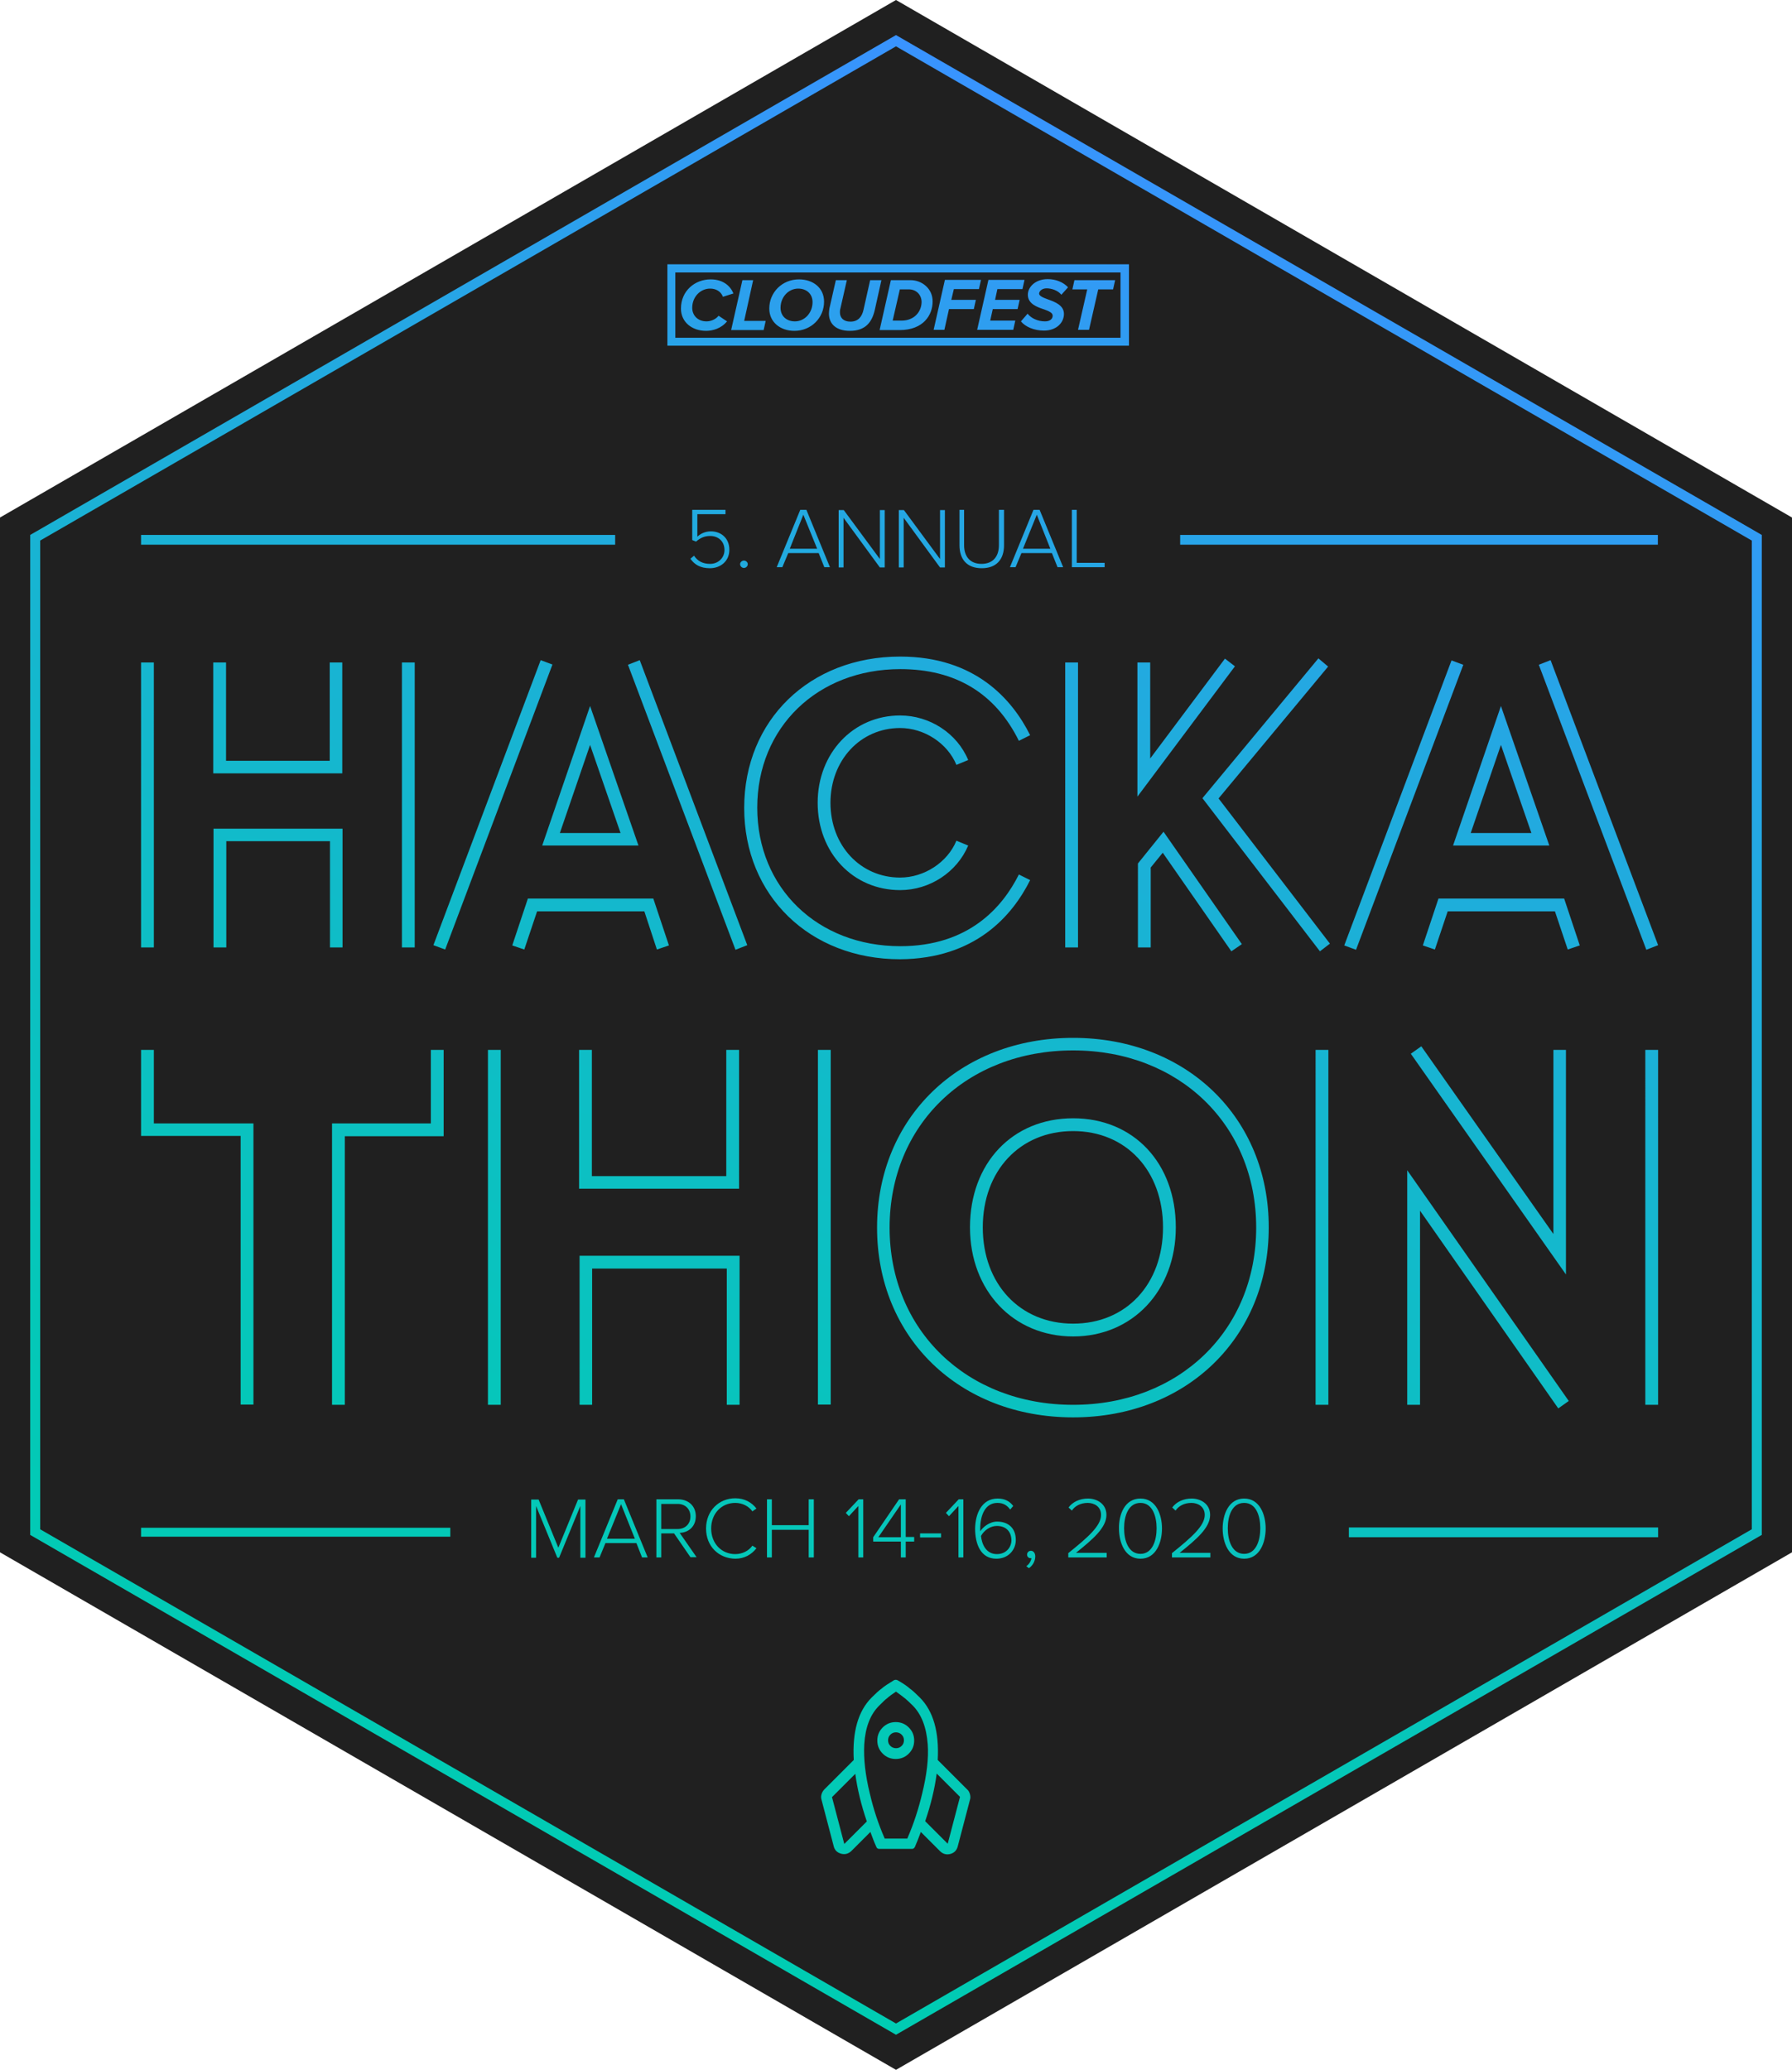 <?xml version="1.0" encoding="UTF-8"?> <!-- Generator: Adobe Illustrator 23.1.1, SVG Export Plug-In . SVG Version: 6.00 Build 0) --> <svg xmlns="http://www.w3.org/2000/svg" xmlns:xlink="http://www.w3.org/1999/xlink" id="Ebene_1" x="0px" y="0px" viewBox="0 0 700 808.3" style="enable-background:new 0 0 700 808.3;" xml:space="preserve"> <style type="text/css"> .st0{fill:#202020;} .st1{fill:url(#SVGID_1_);} </style> <title>hackathon_logo_2</title> <g> <polygon class="st0" points="700,606.2 700,202.1 350,0 0,202.1 0,606.2 350,808.3 "></polygon> <linearGradient id="SVGID_1_" gradientUnits="userSpaceOnUse" x1="224.501" y1="748.95" x2="475.499" y2="59.341"> <stop offset="0" style="stop-color:#00CCB3"></stop> <stop offset="0.204" style="stop-color:#04C8B8"></stop> <stop offset="0.46" style="stop-color:#10BCC8"></stop> <stop offset="0.741" style="stop-color:#23A9E1"></stop> <stop offset="1" style="stop-color:#3993FF"></stop> </linearGradient> <path class="st1" d="M586.3,275.7l-18.7,54.5h37.6L586.3,275.7z M586.3,290.9l11.9,34.4h-23.7L586.3,290.9z M230.5,275.7 l-18.7,54.5h37.6L230.5,275.7z M230.5,290.9l11.9,34.4h-23.7L230.5,290.9z M402.4,343.7l-4.4-2.2c-6.4,12.8-19.6,28-46.3,28 c-32.4,0-55.9-22.8-55.9-54.1s23.5-54.1,55.9-54.1c21.5,0,37.1,9.4,46.3,28l4.4-2.2c-7-14-21.5-30.7-50.8-30.7 c-35.3,0-60.9,24.8-60.9,59.1c0,34.2,25.6,59.1,60.9,59.1C380.9,374.4,395.4,357.7,402.4,343.7z M245.3,259.6l42,111.3l4.6-1.8 l-42-111.3L245.3,259.6z M378.9,700.7c-0.2-0.7-0.5-1.4-1.1-1.9l-11.5-11.5c0.6-10.9-1.7-19.1-7-24.4c-1.6-1.6-2.9-2.8-3.9-3.5 c-1-0.9-2.6-2-4.7-3.2c-0.5-0.3-1.1-0.3-1.6,0c-2.1,1.3-3.7,2.3-4.7,3.2c-1,0.7-2.3,1.9-3.9,3.5c-5.3,5.3-7.6,13.4-7,24.4 l-11.5,11.5c-0.5,0.5-0.9,1.2-1.1,1.9c-0.2,0.7-0.2,1.4,0,2.1l4.8,18.3c0.4,1.5,1.4,2.4,2.9,2.8c1.5,0.4,2.8,0,3.9-1l7.5-7.5 c0.7,1.9,1.4,3.8,2.3,5.8c0.2,0.6,0.7,0.9,1.4,0.8l12.3,0c0.7,0.1,1.1-0.2,1.4-0.8c0.8-1.9,1.6-3.8,2.3-5.8l7.5,7.5 c1.1,1.1,2.5,1.5,4,1.1c1.5-0.4,2.5-1.4,2.9-2.9l4.8-18.3C379.1,702.2,379.1,701.5,378.9,700.7z M329.8,720.1l-4.8-18.3l9.1-9.1 c0.8,6,2.3,12.1,4.5,18.6L329.8,720.1z M354.4,718l-8.8,0c-2.5-5.7-4.4-11.5-5.8-17.5c-1.8-7.3-2.5-13.8-2.2-19.3 c0.4-6.7,2.4-11.8,5.9-15.2c1.3-1.3,2.3-2.3,3-2.8c0.9-0.8,2.1-1.7,3.5-2.6c1.4,1,2.6,1.9,3.6,2.7c0.6,0.5,1.6,1.4,2.9,2.7 c3.5,3.5,5.4,8.6,5.9,15.2c0.4,5.5-0.4,12-2.2,19.3C358.8,706.4,356.9,712.3,354.4,718z M370.2,720l-8.8-8.8 c2.2-6.4,3.7-12.6,4.5-18.6l9.1,9.1L370.2,720z M355,674.6c-1.4-1.4-3.1-2.1-5.1-2.1c-2,0-3.7,0.7-5.1,2.1 c-1.4,1.4-2.1,3.1-2.1,5.1c0,2,0.7,3.7,2.1,5.1c1.4,1.4,3.1,2.1,5.1,2.1c2,0,3.7-0.7,5.1-2.1c1.4-1.4,2.1-3.1,2.1-5.1 C357.1,677.7,356.4,676,355,674.6z M352.2,681.8c-0.6,0.6-1.3,0.9-2.2,0.9c-0.8,0-1.6-0.3-2.2-0.9c-0.6-0.6-0.9-1.3-0.9-2.2 c0-0.8,0.3-1.6,0.9-2.2c0.6-0.6,1.3-0.9,2.2-0.9c0.8,0,1.6,0.3,2.2,0.9c0.6,0.6,0.9,1.3,0.9,2.2 C353.1,680.5,352.8,681.2,352.2,681.8z M351.6,284.3c9.4,0,18.5,5.9,22,14.4l4.6-1.9c-4.3-10.4-15-17.4-26.6-17.4 c-18.3,0-32.2,14.7-32.2,34.1c0,19.5,13.8,34.1,32.2,34.1c11.6,0,22.2-7,26.6-17.4l-4.6-1.9c-3.5,8.5-12.6,14.4-22,14.4 c-15.5,0-27.2-12.5-27.2-29.2C324.4,296.9,336.1,284.3,351.6,284.3z M133.8,370v-46.4H83.4V370h5v-41.5h40.5V370H133.8z M60.1,258.7h-5V370h5V258.7z M162,258.7h-5V370h5V258.7z M256.6,370.8l4.7-1.6l-6.1-18.3h-49l-6.1,18.3l4.7,1.6l5-14.9h41.9 L256.6,370.8z M211.2,257.8l-41.9,111.3l4.6,1.7l41.9-111.3L211.2,257.8z M133.8,258.7h-5v38.4H88.3v-38.4h-5V302h50.4V258.7z M478.5,257.2l-29.2,39v-37.5h-5v52.4l38.1-50.9L478.5,257.2z M515.6,371.5l3.9-3L476,311.8l42.8-51.5l-3.8-3.2l-45.3,54.6 L515.6,371.5z M449.4,338.9l4.8-5.9l26.8,38.5l4.1-2.8l-30.6-43.9l-10,12.4V370h5V338.9z M571.6,259.6l-4.6-1.7l-41.9,111.3 l4.6,1.7L571.6,259.6z M647.7,369.1l-42-111.3l-4.6,1.8l42,111.3L647.7,369.1z M421.1,258.7h-5V370h5V258.7z M260.7,103.2V135H441 v-31.8H260.7z M437.8,131.9H263.8v-25.5h173.9V131.9z M355.7,109.4H348l-4.4,19.5h7.8c9.4,0,12.9-6,12.9-11.1 C364.4,112.7,360.1,109.4,355.7,109.4z M352.2,125.2h-3.5l2.8-12.2h3.5c3,0,5,2.2,5,5C359.9,121.9,357,125.2,352.2,125.2z M276,125.5c-3.4,0-5.6-2.3-5.6-5.3c0-4.3,3.2-7.5,7-7.5c2.3,0,4.2,1.1,5,3.2l4.1-1.3c-1.2-2.9-4-5.5-8.9-5.5 c-6.2,0-11.6,4.5-11.6,11.4c0,5.3,4.3,8.7,9.8,8.7c2.6,0,5.9-0.9,8.2-3.7l-3.3-2.2C279.6,124.7,277.7,125.5,276,125.5z M312.1,109.1c-6.6,0-11.6,5.1-11.6,11.4c0,5.3,4.3,8.7,9.8,8.7c6.6,0,11.6-5.1,11.6-11.4C321.9,112.4,317.6,109.1,312.1,109.1z M310.5,125.5c-3.2,0-5.6-2-5.6-5.3c0-4.2,3.1-7.5,6.9-7.5c3.2,0,5.6,2,5.6,5.3C317.4,122.2,314.3,125.5,310.5,125.5z M339.9,109.4 l-2.6,11.6c-0.6,2.7-2.1,4.6-5.1,4.6c-2.7,0-4.1-1.5-4.1-3.6c0-0.5,0-0.9,0.2-1.6l2.5-11h-4.3l-2.5,11c-0.1,0.7-0.2,1.6-0.2,2 c0,4.1,2.8,6.8,8.2,6.8c6.1,0,8.6-3.4,9.7-8.1l2.6-11.7H339.9z M372.6,112.9h9.8l0.8-3.6h-14.1l-4.4,19.5h4.2l1.8-8.1h9.7l0.8-3.6 h-9.6L372.6,112.9z M389.6,112.9h9.8l0.8-3.6h-14.1l-4.4,19.5h14.1l0.8-3.6h-9.8l1-4.5h9.7l0.8-3.6h-9.6L389.6,112.9z M294.2,109.4 h-4.2l-4.4,19.5h12.7l0.8-3.6h-8.4L294.2,109.4z M418.9,113h5.8l-3.6,15.8h4.3L429,113h5.8l0.8-3.6h-15.9L418.9,113z M408.8,112.6 c2,0,4.4,0.8,5.8,2.5l2.6-2.9c-1.8-2-4.8-3.2-7.9-3.2c-4.9,0-7.8,3.1-7.8,6.1c0,3.5,3.5,4.8,6.3,5.7c1.9,0.7,3.4,1.3,3.4,2.5 c0,1.1-0.9,2.2-3,2.2c-2.8,0-5.4-1.2-6.8-3l-2.6,3c1.7,2.1,5.1,3.6,9,3.6c4.9,0,7.8-3.1,7.8-6.5c0-3.4-3.5-4.7-6.3-5.7 c-1.9-0.7-3.4-1.3-3.4-2.3C406,113.6,407.1,112.6,408.8,112.6z M561.9,350.9l-6.1,18.3l4.7,1.6l5-14.9h41.9l5,14.9l4.7-1.6 l-6.1-18.3H561.9z M419.2,436.7c-23.7,0-40.3,17.5-40.3,42.6c0,24.7,16.9,42.6,40.3,42.6c23.2,0,40.1-17.9,40.1-42.6 C459.3,454.2,442.8,436.7,419.2,436.7z M419.2,516.9c-20.8,0-35.3-15.5-35.3-37.6c0-22.1,14.5-37.6,35.3-37.6 c20.7,0,35.1,15.5,35.1,37.6C454.3,501.5,439.9,516.9,419.2,516.9z M226.3,548.6h5v-53.2h52.6v53.2h5v-58.2h-62.5V548.6z M324.5,410h-5v138.5h5V410z M283.8,459.3h-52.6V410h-5v54.2h62.5V410h-5V459.3z M60.1,410h-5v33.6H94v104.9h5V438.7H60.1V410z M168.3,438.7h-38.6v109.9h5V443.7h38.6V410h-5V438.7z M190.6,548.6h5V410h-5V548.6z M419.2,405.3c-44.4,0-76.6,31.2-76.6,74.1 c0,43,32.2,74.1,76.6,74.1c44.3,0,76.4-31.2,76.4-74.1C495.7,436.5,463.5,405.3,419.2,405.3z M419.2,548.6 c-41.5,0-71.7-29.1-71.7-69.2c0-40.1,30.1-69.2,71.7-69.2c41.4,0,71.5,29.1,71.5,69.2C490.7,519.5,460.6,548.6,419.2,548.6z M513.9,548.6h5V410h-5V548.6z M549.7,548.6h5v-75.8l54,77.2l4.1-2.9L549.7,457V548.6z M642.7,548.6h5V410h-5V548.6z M606.8,410 v71.9l-51.6-73.3l-4.1,2.9l60.6,86.2V410H606.8z M350,13.7L11.8,208.9v390.5L350,794.6l338.2-195.2V208.9L350,13.7z M684.3,597.2 L350,790.2l-334.3-193V211.1L350,18.1l334.3,193V597.2z M175.9,600.1H55.1v-3.5h120.8V600.1z M647.7,600.3H526.9v-3.8h120.8V600.3z M240.2,212.7h-92.6H55.1v-3.8h92.6h92.6V212.7z M647.7,212.7h-93.3H461v-3.8h93.3h93.3V212.7z M271.1,217c1.4,2.1,3.4,3.2,6.3,3.2 c3.2,0,5.6-2.4,5.6-5.4c0-3.4-2.4-5.5-5.6-5.5c-2.1,0-3.8,0.7-5.5,2.2l-1.5-0.6v-11.8h13v1.7h-11v8.8c1.1-1.1,3-2.1,5.3-2.1 c3.8,0,7.2,2.5,7.2,7.2c0,4.5-3.5,7.2-7.6,7.2c-3.7,0-6-1.4-7.6-3.7L271.1,217z M290.6,218.9c0.8,0,1.5,0.7,1.5,1.4 c0,0.8-0.7,1.5-1.5,1.5s-1.5-0.7-1.5-1.5C289.1,219.6,289.8,218.9,290.6,218.9z M319.8,216h-11.9l-2.3,5.5h-2.2l9.2-22.4h2.4 l9.2,22.4h-2.2L319.8,216z M308.5,214.3h10.7l-5.4-13.3L308.5,214.3z M329.5,202.2v19.4h-1.9v-22.4h2l14.1,19.1v-19.1h1.9v22.4 h-1.9L329.5,202.2z M353,202.2v19.4h-1.9v-22.4h2l14.1,19.1v-19.1h1.9v22.4h-1.9L353,202.2z M374.6,199.1h2v13.8 c0,4.5,2.4,7.3,6.8,7.3s6.8-2.8,6.8-7.3v-13.8h2v13.8c0,5.6-3,9-8.7,9c-5.8,0-8.7-3.5-8.7-9V199.1z M410.9,216H399l-2.3,5.5h-2.2 l9.2-22.4h2.4l9.2,22.4h-2.2L410.9,216z M399.6,214.3h10.7L405,201L399.6,214.3z M418.7,199.1h1.9v20.7h10.9v1.7h-12.8V199.1z M226.7,588.1l-8.3,20.2h-0.7l-8.3-20.2v20.2h-1.9v-22.7h2.9l7.7,18.8l7.7-18.8h2.9v22.7h-2V588.1z M248.6,602.6h-12.1l-2.3,5.6 H232l9.3-22.7h2.4l9.3,22.7h-2.2L248.6,602.6z M237.1,600.9H248l-5.4-13.5L237.1,600.9z M263.3,598.8h-5v9.4h-1.9v-22.7h8.5 c3.9,0,6.9,2.5,6.9,6.6c0,4.1-2.9,6.4-6.3,6.5l6.6,9.5h-2.4L263.3,598.8z M264.7,587.3h-6.4v9.8h6.4c3,0,5-2,5-4.9 C269.7,589.3,267.7,587.3,264.7,587.3z M275.8,596.9c0-7,5.1-11.8,11.4-11.8c3.7,0,6.4,1.6,8.3,4l-1.6,1.1c-1.4-2-3.9-3.3-6.7-3.3 c-5.3,0-9.4,4.1-9.4,10c0,5.9,4.1,10,9.4,10c2.8,0,5.3-1.3,6.7-3.3l1.6,1c-2,2.5-4.7,4.1-8.3,4.1 C280.8,608.6,275.8,603.9,275.8,596.9z M315.9,597.4h-14.4v10.8h-1.9v-22.7h1.9v10.1h14.4v-10.1h2v22.7h-2V597.4z M335.2,588.2 l-3.6,3.9l-1.2-1.3l5-5.3h1.8v22.7h-1.9V588.2z M351.9,602h-10.8v-1.7l10.1-14.8h2.6v14.7h3.3v1.8h-3.3v6.2h-1.9V602z M343.1,600.3 h8.8v-12.8L343.1,600.3z M359.4,598.8h8.2v1.6h-8.2V598.8z M374.3,588.2l-3.6,3.9l-1.2-1.3l5-5.3h1.8v22.7h-1.9V588.2z M389.7,585.2c3,0,4.8,1.2,6.1,2.9l-1.2,1.4c-1.1-1.5-2.5-2.6-5-2.6c-4.9,0-6.7,5.1-6.7,10c0,0.3,0,0.7,0,1.1 c1-1.6,3.6-3.8,6.6-3.8c4.1,0,7.3,2.3,7.3,7.2c0,3.7-2.8,7.3-7.6,7.3c-6.1,0-8.3-5.7-8.3-11.8C381,591.1,383.5,585.2,389.7,585.2z M389.4,595.9c-2.5,0-4.9,1.6-6.2,3.9c0.3,3.1,1.9,7.1,6.2,7.1c3.9,0,5.7-3,5.7-5.4C395,597.7,392.6,595.9,389.4,595.9z M400.9,611.6c1.1-0.7,1.9-2.1,2-3.1l-0.3,0c-0.8,0-1.4-0.6-1.4-1.4c0-0.8,0.6-1.5,1.5-1.5c0.9,0,1.7,0.8,1.7,2.2 c0,1.9-1.1,3.7-2.5,4.6L400.9,611.6z M417.2,606.6c7.7-6.2,12.9-10.7,12.9-15c0-3.3-2.7-4.7-5.2-4.7c-2.8,0-5,1.2-6.2,3l-1.3-1.2 c1.6-2.2,4.4-3.5,7.6-3.5c3.3,0,7.2,1.9,7.2,6.4c0,5-5.3,9.5-11.9,14.8h12v1.8h-15V606.6z M445.5,585.2c6.1,0,8.4,6.3,8.4,11.7 c0,5.4-2.3,11.8-8.4,11.8c-6.1,0-8.4-6.4-8.4-11.8C437,591.5,439.3,585.2,445.5,585.2z M445.5,586.9c-4.8,0-6.4,5.2-6.4,9.9 c0,4.7,1.6,10,6.4,10c4.7,0,6.3-5.3,6.3-10C451.8,592.2,450.2,586.9,445.5,586.9z M457.7,606.6c7.7-6.2,12.9-10.7,12.9-15 c0-3.3-2.7-4.7-5.2-4.7c-2.8,0-5,1.2-6.2,3l-1.3-1.2c1.6-2.2,4.4-3.5,7.6-3.5c3.3,0,7.2,1.9,7.2,6.4c0,5-5.3,9.5-11.9,14.8h12v1.8 h-15V606.6z M486,585.2c6.1,0,8.4,6.3,8.4,11.7c0,5.4-2.3,11.8-8.4,11.8c-6.1,0-8.4-6.4-8.4-11.8 C477.6,591.5,479.9,585.2,486,585.2z M486,586.9c-4.8,0-6.4,5.2-6.4,9.9c0,4.7,1.6,10,6.4,10c4.7,0,6.3-5.3,6.3-10 C492.3,592.2,490.8,586.9,486,586.9z"></path> </g> </svg> 